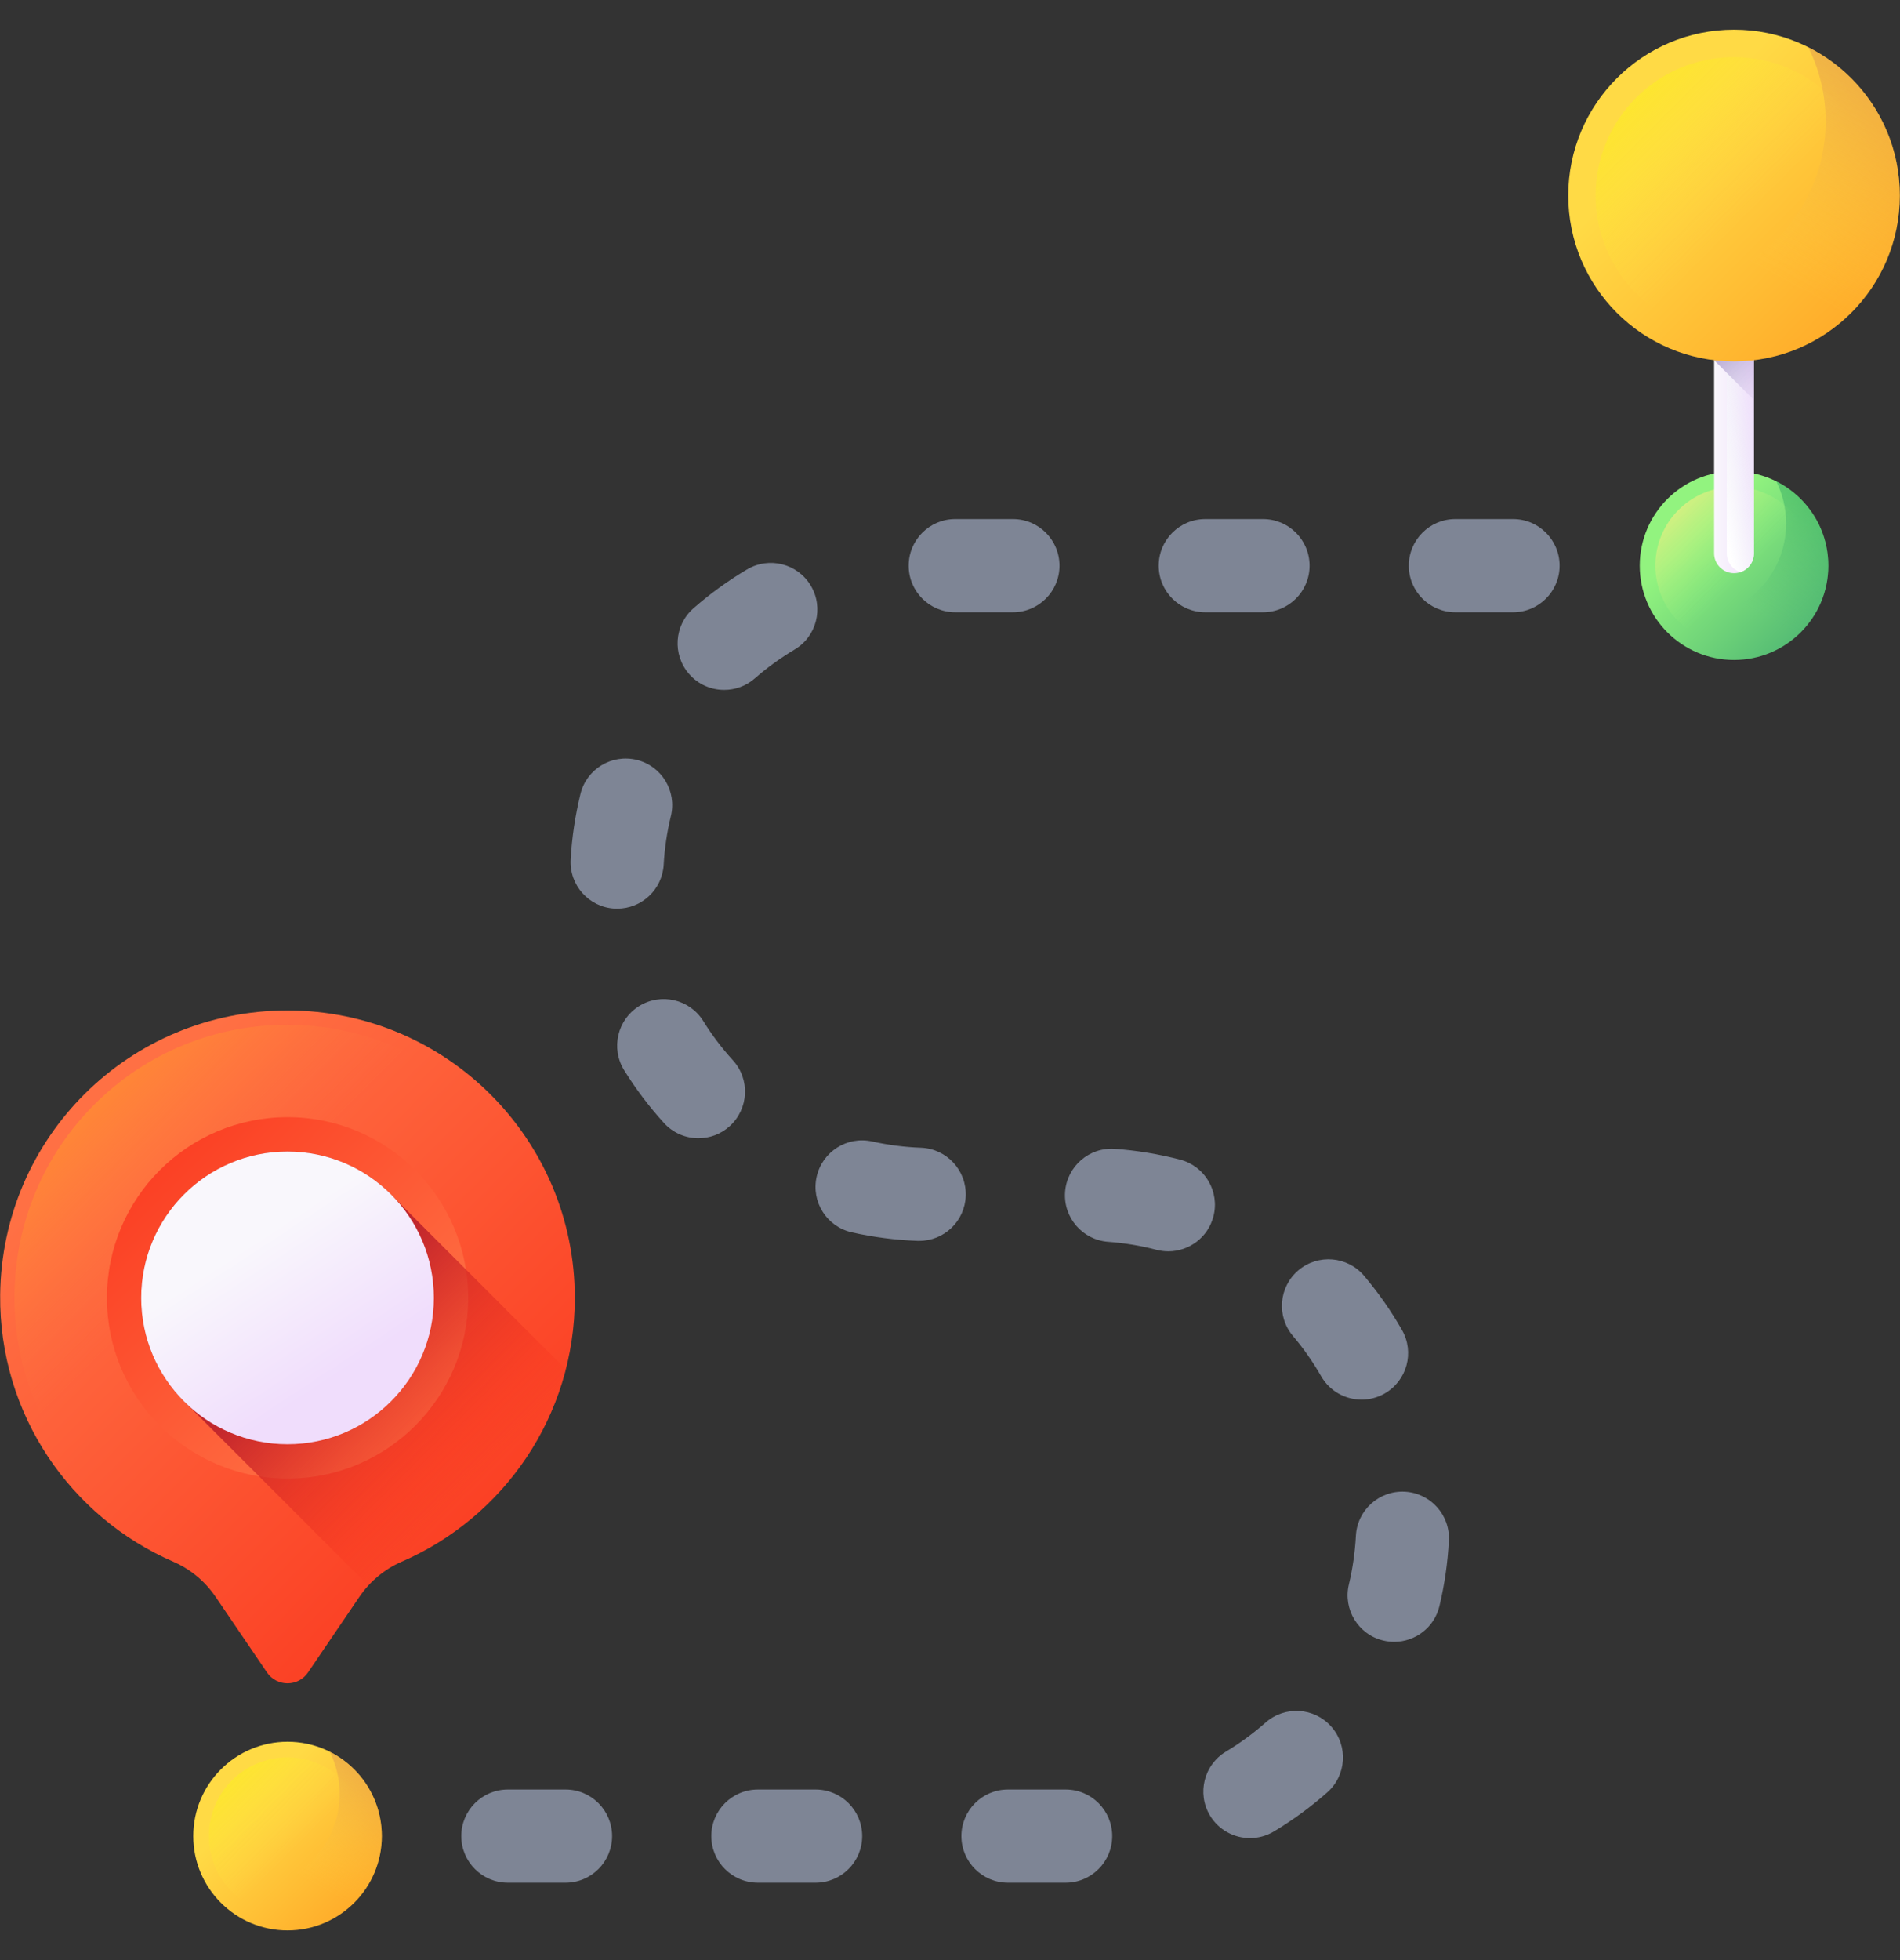 <svg width="32" height="33" viewBox="0 0 32 33" fill="none" xmlns="http://www.w3.org/2000/svg">
<rect x="0" y="0" width="32" height="33" fill="#333333" stroke="none"/>
<g clip-path="url(#clip0_531_2014)">
<path d="M5.313 31.697H4.842C4.409 31.697 4.058 31.345 4.058 30.912C4.058 30.479 4.409 30.128 4.842 30.128H5.313C5.746 30.128 6.097 30.479 6.097 30.912C6.097 31.345 5.746 31.697 5.313 31.697Z" fill="#7E8595"/>
<path d="M17.948 31.697H16.976C16.543 31.697 16.192 31.345 16.192 30.912C16.192 30.479 16.543 30.128 16.976 30.128H17.948C18.381 30.128 18.732 30.479 18.732 30.912C18.732 31.345 18.381 31.697 17.948 31.697ZM13.736 31.697H12.765C12.331 31.697 11.98 31.345 11.98 30.912C11.98 30.479 12.331 30.128 12.765 30.128H13.736C14.17 30.128 14.521 30.479 14.521 30.912C14.521 31.345 14.17 31.697 13.736 31.697ZM9.525 31.697H8.553C8.12 31.697 7.769 31.345 7.769 30.912C7.769 30.479 8.12 30.128 8.553 30.128H9.525C9.958 30.128 10.309 30.479 10.309 30.912C10.309 31.345 9.958 31.697 9.525 31.697ZM21.052 30.946C20.785 30.946 20.525 30.81 20.378 30.565C20.156 30.194 20.276 29.712 20.648 29.489C20.884 29.348 21.108 29.183 21.315 29.001C21.64 28.714 22.136 28.745 22.422 29.07C22.709 29.395 22.678 29.89 22.353 30.177C22.075 30.423 21.772 30.644 21.454 30.835C21.328 30.91 21.189 30.946 21.052 30.946ZM23.481 27.642C23.42 27.642 23.359 27.635 23.297 27.62C22.876 27.52 22.617 27.096 22.718 26.675C22.782 26.408 22.821 26.133 22.836 25.857C22.858 25.424 23.228 25.092 23.66 25.114C24.092 25.137 24.425 25.506 24.402 25.938C24.383 26.31 24.329 26.681 24.243 27.041C24.157 27.401 23.835 27.642 23.481 27.642ZM22.932 23.564C22.66 23.564 22.395 23.423 22.25 23.169C22.114 22.93 21.954 22.703 21.776 22.492C21.496 22.162 21.537 21.667 21.867 21.387C22.198 21.107 22.693 21.148 22.973 21.478C23.213 21.762 23.428 22.069 23.612 22.391C23.827 22.767 23.697 23.246 23.32 23.461C23.198 23.531 23.064 23.564 22.932 23.564ZM19.678 21.067C19.612 21.067 19.546 21.059 19.479 21.042C19.213 20.972 18.939 20.927 18.664 20.907C18.232 20.875 17.907 20.5 17.938 20.068C17.97 19.636 18.345 19.311 18.777 19.342C19.148 19.369 19.518 19.43 19.877 19.524C20.296 19.634 20.546 20.063 20.436 20.482C20.344 20.834 20.026 21.067 19.678 21.067ZM15.482 20.891C15.472 20.891 15.462 20.891 15.452 20.891C15.08 20.877 14.709 20.829 14.348 20.748C13.925 20.654 13.659 20.235 13.754 19.812C13.848 19.389 14.268 19.123 14.69 19.218C14.958 19.277 15.234 19.313 15.51 19.323C15.943 19.339 16.281 19.703 16.265 20.136C16.25 20.559 15.902 20.891 15.482 20.891ZM11.764 19.163C11.55 19.163 11.338 19.077 11.183 18.907C10.933 18.632 10.707 18.333 10.512 18.018C10.284 17.65 10.397 17.166 10.765 16.938C11.133 16.71 11.617 16.823 11.845 17.191C11.99 17.425 12.158 17.647 12.344 17.851C12.635 18.171 12.612 18.667 12.291 18.959C12.141 19.096 11.952 19.163 11.764 19.163ZM10.395 15.298C10.38 15.298 10.365 15.298 10.35 15.297C9.918 15.273 9.587 14.902 9.611 14.47C9.632 14.098 9.688 13.728 9.776 13.368C9.878 12.947 10.303 12.69 10.724 12.793C11.145 12.895 11.402 13.32 11.299 13.741C11.234 14.007 11.193 14.283 11.178 14.558C11.154 14.976 10.808 15.298 10.395 15.298ZM12.197 11.615C11.978 11.615 11.761 11.525 11.606 11.347C11.321 11.021 11.354 10.526 11.68 10.241C11.959 9.996 12.263 9.776 12.582 9.587C12.954 9.366 13.435 9.489 13.656 9.861C13.877 10.234 13.755 10.715 13.382 10.936C13.146 11.077 12.92 11.24 12.713 11.421C12.564 11.552 12.38 11.615 12.197 11.615ZM25.483 10.308H24.511C24.078 10.308 23.727 9.957 23.727 9.524C23.727 9.09 24.078 8.739 24.511 8.739H25.483C25.916 8.739 26.267 9.09 26.267 9.524C26.267 9.957 25.916 10.308 25.483 10.308ZM21.271 10.308H20.3C19.866 10.308 19.515 9.957 19.515 9.524C19.515 9.09 19.866 8.739 20.3 8.739H21.271C21.705 8.739 22.056 9.09 22.056 9.524C22.056 9.957 21.705 10.308 21.271 10.308ZM17.06 10.308H16.088C15.655 10.308 15.304 9.957 15.304 9.524C15.304 9.09 15.655 8.739 16.088 8.739H17.06C17.493 8.739 17.844 9.09 17.844 9.524C17.844 9.957 17.493 10.308 17.06 10.308Z" fill="#7E8595"/>
<path d="M29.204 10.308H28.733C28.3 10.308 27.949 9.957 27.949 9.524C27.949 9.09 28.3 8.739 28.733 8.739H29.204C29.637 8.739 29.988 9.09 29.988 9.524C29.988 9.957 29.637 10.308 29.204 10.308Z" fill="#7E8595"/>
<path d="M4.843 32.5C5.72 32.5 6.431 31.789 6.431 30.912C6.431 30.035 5.72 29.324 4.843 29.324C3.966 29.324 3.255 30.035 3.255 30.912C3.255 31.789 3.966 32.5 4.843 32.5Z" fill="url(#paint0_linear_531_2014)"/>
<path d="M4.843 32.237C5.575 32.237 6.168 31.644 6.168 30.912C6.168 30.18 5.575 29.587 4.843 29.587C4.111 29.587 3.518 30.18 3.518 30.912C3.518 31.644 4.111 32.237 4.843 32.237Z" fill="url(#paint1_linear_531_2014)"/>
<path d="M5.553 29.492C5.66 29.706 5.72 29.947 5.72 30.202C5.72 31.079 5.009 31.79 4.132 31.79C3.877 31.79 3.636 31.73 3.422 31.622C3.683 32.143 4.221 32.5 4.842 32.5C5.719 32.5 6.43 31.789 6.43 30.912C6.43 30.291 6.073 29.753 5.553 29.492Z" fill="url(#paint2_linear_531_2014)"/>
<path d="M29.205 11.111C30.082 11.111 30.793 10.401 30.793 9.524C30.793 8.647 30.082 7.936 29.205 7.936C28.328 7.936 27.617 8.647 27.617 9.524C27.617 10.401 28.328 11.111 29.205 11.111Z" fill="url(#paint3_linear_531_2014)"/>
<path d="M29.205 10.849C29.937 10.849 30.53 10.255 30.53 9.524C30.53 8.792 29.937 8.198 29.205 8.198C28.473 8.198 27.88 8.792 27.88 9.524C27.88 10.255 28.473 10.849 29.205 10.849Z" fill="url(#paint4_linear_531_2014)"/>
<path d="M29.915 8.103C30.022 8.317 30.082 8.558 30.082 8.814C30.082 9.69 29.371 10.401 28.494 10.401C28.239 10.401 27.998 10.341 27.784 10.234C28.045 10.754 28.583 11.111 29.204 11.111C30.081 11.111 30.792 10.401 30.792 9.524C30.792 8.902 30.435 8.364 29.915 8.103Z" fill="url(#paint5_linear_531_2014)"/>
<path d="M9.681 21.851C9.681 19.178 7.515 17.012 4.842 17.012C2.181 17.012 0.03 19.141 0.003 21.802C-0.017 23.811 1.188 25.541 2.917 26.292C3.207 26.418 3.454 26.623 3.631 26.884L4.497 28.158C4.663 28.401 5.022 28.401 5.187 28.158L6.053 26.884C6.23 26.624 6.476 26.418 6.765 26.293C8.481 25.549 9.681 23.841 9.681 21.851Z" fill="url(#paint6_linear_531_2014)"/>
<path d="M4.842 28.099C4.814 28.099 4.744 28.092 4.697 28.022L3.831 26.748C3.627 26.449 3.344 26.214 3.013 26.071C1.313 25.333 0.226 23.658 0.244 21.804C0.257 20.581 0.74 19.436 1.605 18.58C2.469 17.724 3.619 17.253 4.842 17.253C7.378 17.253 9.44 19.316 9.44 21.851C9.44 23.686 8.352 25.342 6.669 26.072C6.339 26.215 6.058 26.448 5.854 26.748L4.988 28.022C4.941 28.092 4.87 28.099 4.842 28.099Z" fill="url(#paint7_linear_531_2014)"/>
<path d="M4.843 24.893C6.523 24.893 7.885 23.531 7.885 21.851C7.885 20.171 6.523 18.809 4.843 18.809C3.163 18.809 1.801 20.171 1.801 21.851C1.801 23.531 3.163 24.893 4.843 24.893Z" fill="url(#paint8_linear_531_2014)"/>
<path d="M9.53 23.056L6.64 20.166C6.19 19.686 5.551 19.387 4.842 19.387C3.481 19.387 2.378 20.49 2.378 21.851C2.378 22.56 2.678 23.199 3.157 23.649L6.203 26.695C6.359 26.523 6.55 26.386 6.765 26.293C8.122 25.705 9.157 24.513 9.53 23.056Z" fill="url(#paint9_linear_531_2014)"/>
<path d="M4.842 24.315C6.203 24.315 7.307 23.212 7.307 21.851C7.307 20.49 6.203 19.387 4.842 19.387C3.481 19.387 2.378 20.49 2.378 21.851C2.378 23.212 3.481 24.315 4.842 24.315Z" fill="url(#paint10_linear_531_2014)"/>
<path d="M29.205 9.65C29.019 9.65 28.869 9.5 28.869 9.315V5.476H29.54V9.315C29.54 9.5 29.39 9.65 29.205 9.65Z" fill="url(#paint11_linear_531_2014)"/>
<path d="M29.311 9.633C29.445 9.589 29.541 9.463 29.541 9.315V5.476H29.082V9.315C29.082 9.463 29.178 9.589 29.311 9.633Z" fill="url(#paint12_linear_531_2014)"/>
<path d="M28.869 6.064L29.54 6.735V5.476H28.869V6.064Z" fill="url(#paint13_linear_531_2014)"/>
<path d="M29.205 6.084C30.747 6.084 31.997 4.834 31.997 3.292C31.997 1.75 30.747 0.5 29.205 0.5C27.663 0.5 26.413 1.75 26.413 3.292C26.413 4.834 27.663 6.084 29.205 6.084Z" fill="url(#paint14_linear_531_2014)"/>
<path d="M29.204 5.622C30.491 5.622 31.535 4.579 31.535 3.292C31.535 2.005 30.491 0.962 29.204 0.962C27.917 0.962 26.874 2.005 26.874 3.292C26.874 4.579 27.917 5.622 29.204 5.622Z" fill="url(#paint15_linear_531_2014)"/>
<path d="M30.454 0.794C30.642 1.17 30.748 1.594 30.748 2.043C30.748 3.585 29.498 4.836 27.956 4.836C27.507 4.836 27.083 4.729 26.707 4.541C27.165 5.456 28.112 6.084 29.205 6.084C30.747 6.084 31.997 4.834 31.997 3.292C31.997 2.199 31.369 1.253 30.454 0.794Z" fill="url(#paint16_linear_531_2014)"/>
</g>
<defs>
<linearGradient id="paint0_linear_531_2014" x1="4.249" y1="30.318" x2="6.305" y2="32.375" gradientUnits="userSpaceOnUse">
<stop stop-color="#FFDA45"/>
<stop offset="1" stop-color="#FFA425"/>
</linearGradient>
<linearGradient id="paint1_linear_531_2014" x1="5.001" y1="31.07" x2="3.564" y2="29.634" gradientUnits="userSpaceOnUse">
<stop stop-color="#FFDA45" stop-opacity="0"/>
<stop offset="1" stop-color="#FCEE21"/>
</linearGradient>
<linearGradient id="paint2_linear_531_2014" x1="4.897" y1="31.521" x2="7.08" y2="27.462" gradientUnits="userSpaceOnUse">
<stop stop-color="#FFDA45" stop-opacity="0"/>
<stop offset="1" stop-color="#B53759"/>
</linearGradient>
<linearGradient id="paint3_linear_531_2014" x1="28.611" y1="8.929" x2="30.667" y2="10.986" gradientUnits="userSpaceOnUse">
<stop stop-color="#92F37F"/>
<stop offset="1" stop-color="#4AB272"/>
</linearGradient>
<linearGradient id="paint4_linear_531_2014" x1="29.363" y1="9.682" x2="27.926" y2="8.245" gradientUnits="userSpaceOnUse">
<stop stop-color="#92F37F" stop-opacity="0"/>
<stop offset="1" stop-color="#FFEE83"/>
</linearGradient>
<linearGradient id="paint5_linear_531_2014" x1="29.26" y1="10.132" x2="31.442" y2="6.073" gradientUnits="userSpaceOnUse">
<stop stop-color="#4AB272" stop-opacity="0"/>
<stop offset="1" stop-color="#009245"/>
</linearGradient>
<linearGradient id="paint6_linear_531_2014" x1="1.921" y1="18.93" x2="11.577" y2="28.586" gradientUnits="userSpaceOnUse">
<stop stop-color="#FF7044"/>
<stop offset="1" stop-color="#F92814"/>
</linearGradient>
<linearGradient id="paint7_linear_531_2014" x1="3.805" y1="20.816" x2="0.411" y2="17.423" gradientUnits="userSpaceOnUse">
<stop stop-color="#FF7044" stop-opacity="0"/>
<stop offset="1" stop-color="#FFA425"/>
</linearGradient>
<linearGradient id="paint8_linear_531_2014" x1="6.677" y1="23.685" x2="0.61" y2="17.618" gradientUnits="userSpaceOnUse">
<stop stop-color="#FF7044"/>
<stop offset="1" stop-color="#F92814"/>
</linearGradient>
<linearGradient id="paint9_linear_531_2014" x1="8.007" y1="25.016" x2="5.318" y2="22.327" gradientUnits="userSpaceOnUse">
<stop stop-color="#F92814" stop-opacity="0"/>
<stop offset="1" stop-color="#C1272D"/>
</linearGradient>
<linearGradient id="paint10_linear_531_2014" x1="4.239" y1="20.931" x2="5.695" y2="23.152" gradientUnits="userSpaceOnUse">
<stop stop-color="#F9F7FC"/>
<stop offset="1" stop-color="#F0DDFC"/>
</linearGradient>
<linearGradient id="paint11_linear_531_2014" x1="28.882" y1="7.563" x2="29.531" y2="7.563" gradientUnits="userSpaceOnUse">
<stop stop-color="#F9F7FC"/>
<stop offset="1" stop-color="#F0DDFC"/>
</linearGradient>
<linearGradient id="paint12_linear_531_2014" x1="28.801" y1="7.631" x2="29.78" y2="7.442" gradientUnits="userSpaceOnUse">
<stop stop-color="white"/>
<stop offset="1" stop-color="#E9EDF5" stop-opacity="0"/>
</linearGradient>
<linearGradient id="paint13_linear_531_2014" x1="30.176" y1="6.741" x2="28.72" y2="5.285" gradientUnits="userSpaceOnUse">
<stop stop-color="#F0DDFC" stop-opacity="0"/>
<stop offset="0.289" stop-color="#C8B7E0" stop-opacity="0.289"/>
<stop offset="0.592" stop-color="#A595C8" stop-opacity="0.592"/>
<stop offset="0.84" stop-color="#8F81B8" stop-opacity="0.84"/>
<stop offset="1" stop-color="#8779B3"/>
</linearGradient>
<linearGradient id="paint14_linear_531_2014" x1="28.16" y1="2.247" x2="31.777" y2="5.864" gradientUnits="userSpaceOnUse">
<stop stop-color="#FFDA45"/>
<stop offset="1" stop-color="#FFA425"/>
</linearGradient>
<linearGradient id="paint15_linear_531_2014" x1="29.483" y1="3.57" x2="26.956" y2="1.043" gradientUnits="userSpaceOnUse">
<stop stop-color="#FFDA45" stop-opacity="0"/>
<stop offset="1" stop-color="#FCEE21"/>
</linearGradient>
<linearGradient id="paint16_linear_531_2014" x1="29.302" y1="4.362" x2="33.14" y2="-2.776" gradientUnits="userSpaceOnUse">
<stop stop-color="#FFDA45" stop-opacity="0"/>
<stop offset="1" stop-color="#B53759"/>
</linearGradient>
<clipPath id="clip0_531_2014">
<rect width="32" height="32" fill="white" transform="translate(0 0.5)"/>
</clipPath>
</defs>
</svg>
